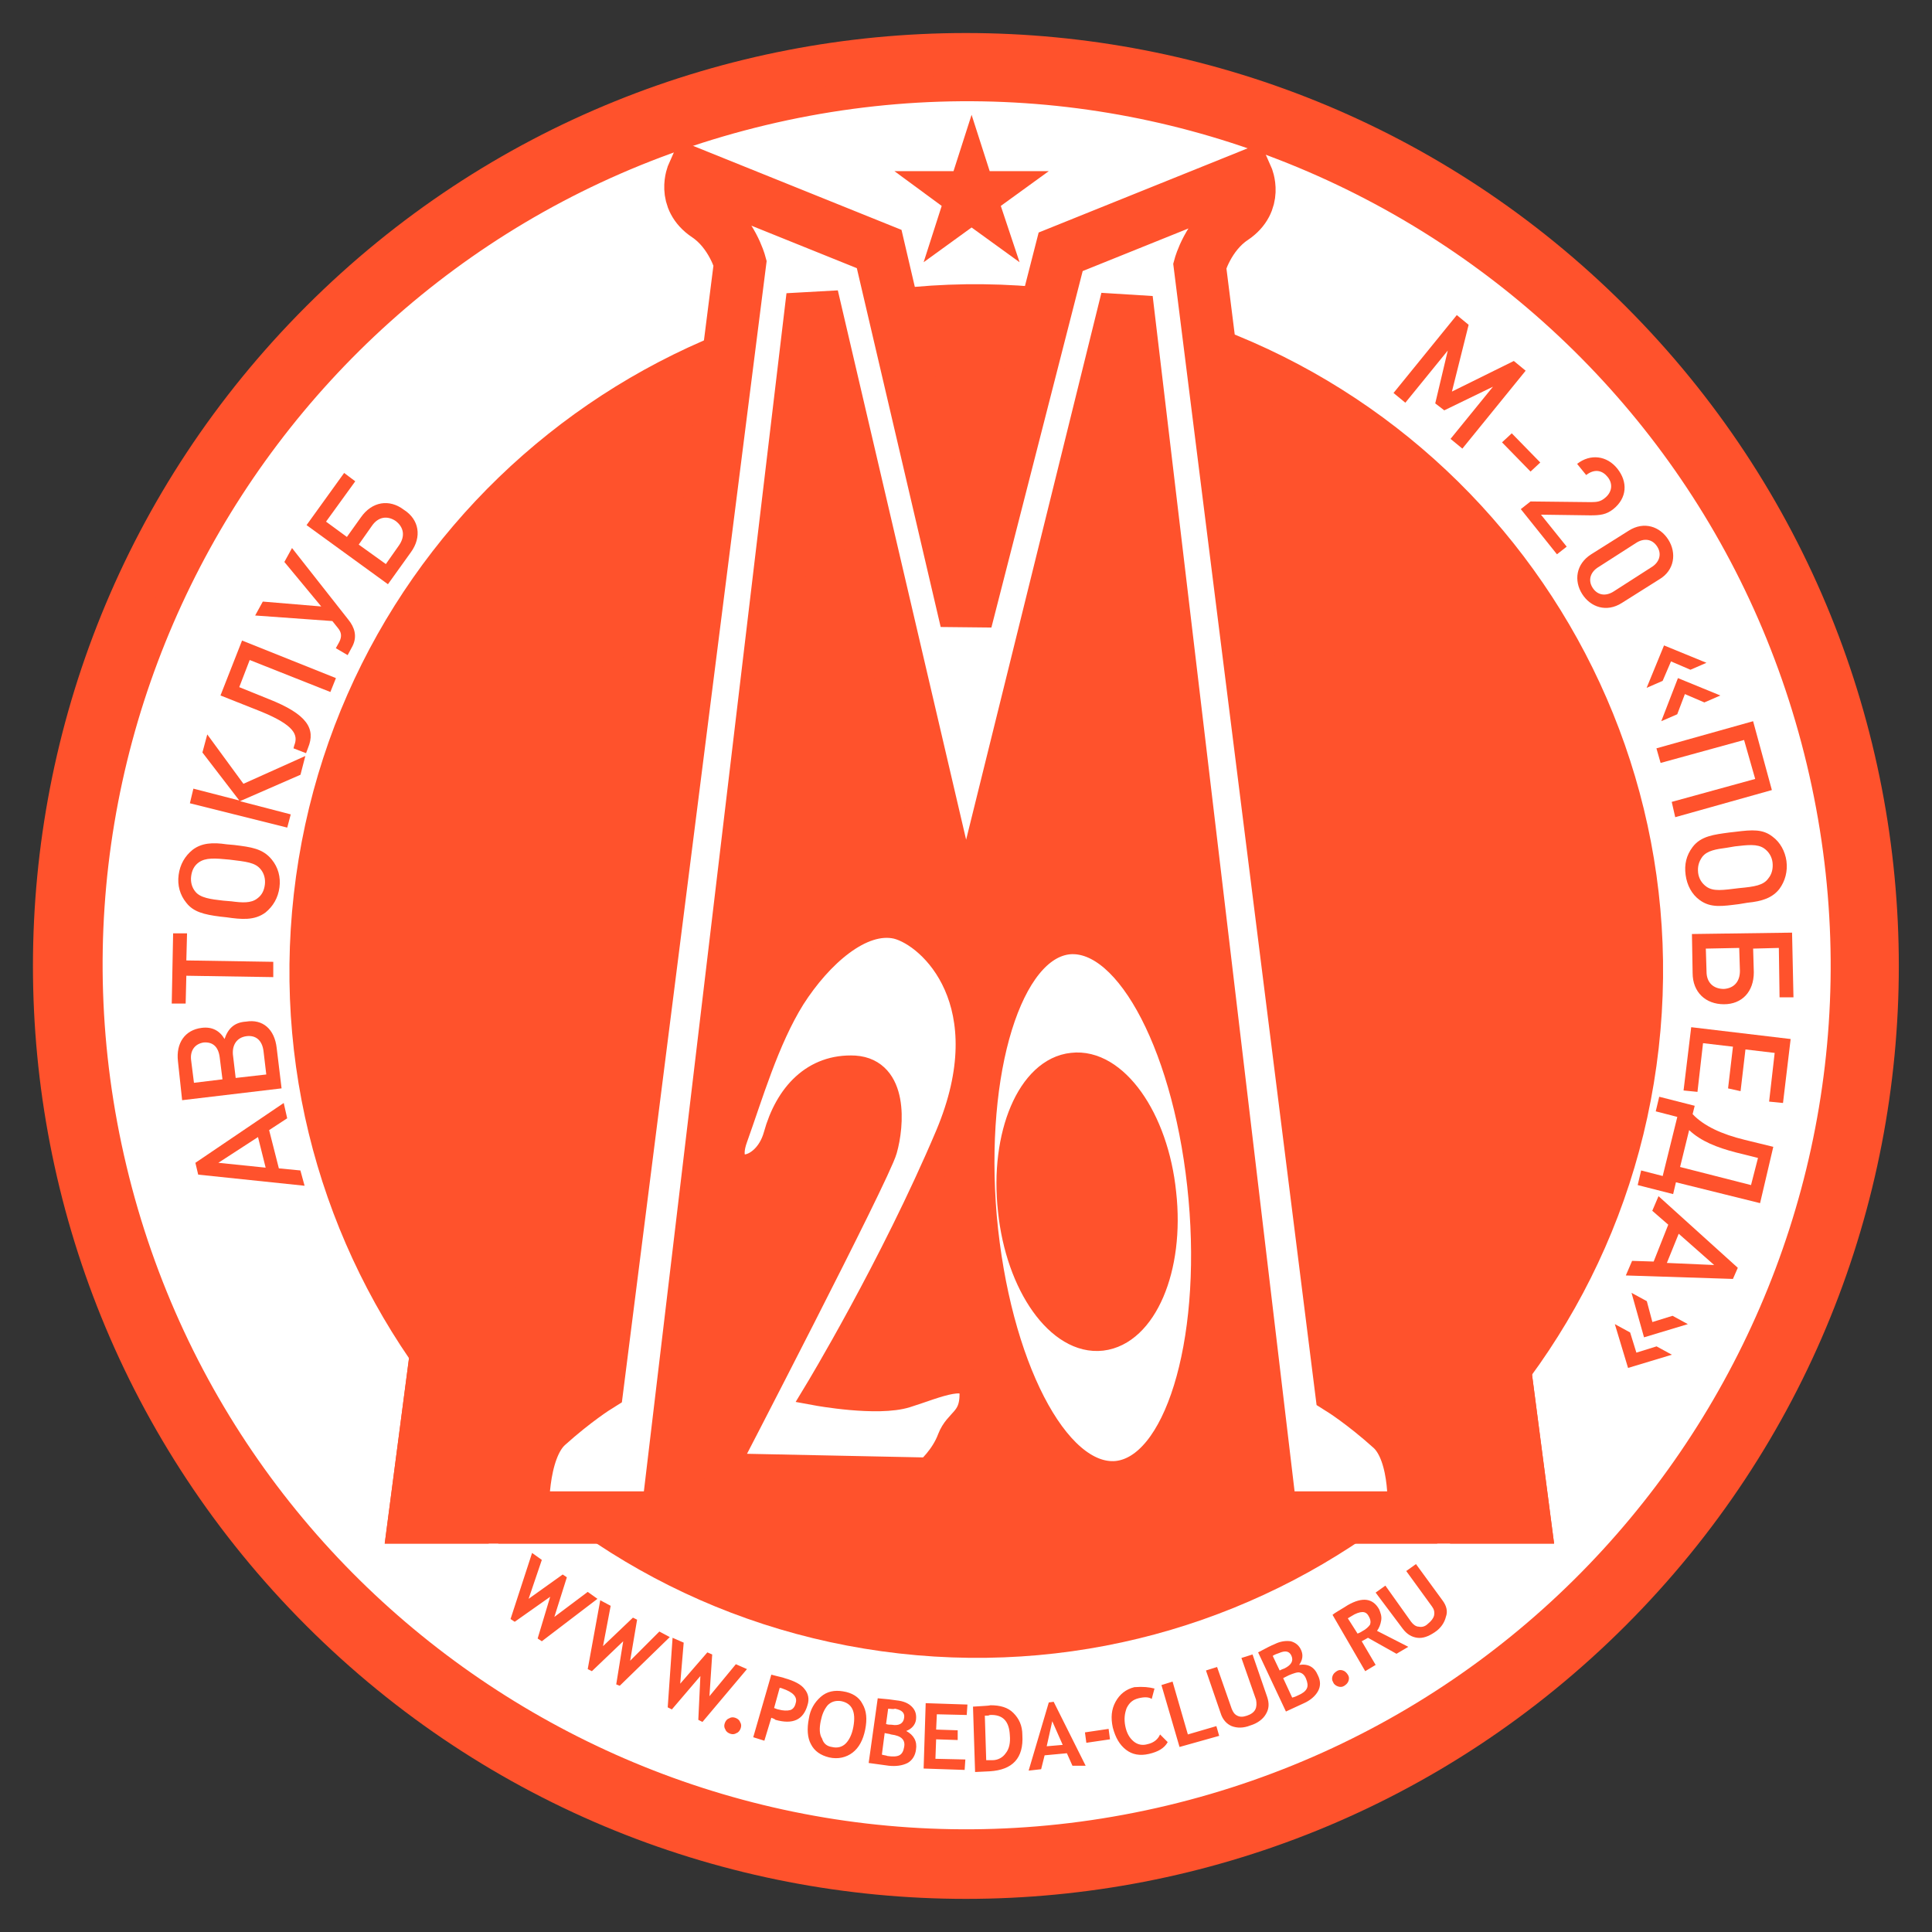 <?xml version="1.0" encoding="UTF-8"?> <svg xmlns="http://www.w3.org/2000/svg" width="74" height="74" viewBox="0 0 74 74" fill="none"><rect x="0" y="0" width="74" height="74" fill="#333333" stroke="none"/> <g clip-path="url(#clip0_4091_2648)"> <path d="M61.556 61.558C75.12 47.994 75.12 26.002 61.556 12.438C47.991 -1.126 25.999 -1.126 12.435 12.438C-1.129 26.002 -1.129 47.994 12.435 61.558C25.999 75.122 47.991 75.122 61.556 61.558Z" fill="white" stroke="#FF522C" stroke-width="2" stroke-miterlimit="22.926"></path> <path d="M62.538 40.035C64.107 26.147 54.122 13.617 40.235 12.048C26.347 10.478 13.817 20.464 12.248 34.351C10.678 48.238 20.664 60.768 34.551 62.338C48.438 63.907 60.968 53.922 62.538 40.035Z" stroke="#FF522C" stroke-width="2" stroke-miterlimit="22.926"></path> <path d="M44.828 69.64C62.87 65.331 74.002 47.211 69.693 29.169C65.384 11.127 47.265 -0.005 29.223 4.304C11.181 8.613 0.048 26.732 4.357 44.774C8.666 62.816 26.786 73.949 44.828 69.64Z" stroke="#FF522C" stroke-width="1" stroke-miterlimit="22.926"></path> <path d="M61.807 37.802C62.128 24.301 51.444 13.097 37.944 12.775C24.444 12.454 13.239 23.138 12.918 36.638C12.596 50.139 23.28 61.343 36.781 61.665C50.281 61.986 61.486 51.302 61.807 37.802Z" fill="#FF522C"></path> <path d="M20.753 62.864L20.593 62.758L21.073 61.16L19.715 62.118L19.555 62.012L20.38 59.481L20.753 59.748L20.247 61.239L21.552 60.307L21.712 60.414L21.233 61.932L22.511 60.973L22.884 61.239L20.753 62.864ZM23.737 64.569L25.654 62.704L25.255 62.491L24.136 63.61L24.402 62.038L24.243 61.959L23.097 63.051L23.39 61.506L22.991 61.293L22.511 63.93L22.671 64.01L23.87 62.864L23.603 64.516L23.737 64.569ZM26.906 65.954L26.747 65.874L26.826 64.196L25.734 65.475L25.575 65.395L25.761 62.731L26.187 62.917L26.054 64.489L27.093 63.29L27.279 63.37L27.173 64.969L28.185 63.743L28.611 63.93L26.906 65.954ZM27.759 66.007C27.732 66.087 27.732 66.167 27.785 66.247C27.812 66.327 27.892 66.38 27.972 66.407C28.052 66.433 28.132 66.433 28.212 66.38C28.291 66.354 28.345 66.274 28.371 66.194C28.398 66.114 28.398 66.034 28.345 65.954C28.318 65.874 28.238 65.821 28.158 65.794C28.078 65.768 27.998 65.768 27.919 65.821C27.839 65.847 27.785 65.927 27.759 66.007ZM29.543 65.794L29.277 66.673L28.851 66.54L29.543 64.143C29.836 64.223 29.996 64.249 30.049 64.276C30.422 64.382 30.689 64.516 30.822 64.702C30.955 64.862 31.008 65.075 30.928 65.315C30.768 65.874 30.369 66.061 29.703 65.874C29.677 65.847 29.623 65.821 29.543 65.794ZM29.863 64.649L29.65 65.421C29.73 65.448 29.783 65.475 29.81 65.475C29.996 65.528 30.156 65.528 30.262 65.501C30.369 65.475 30.449 65.368 30.476 65.235C30.555 64.995 30.369 64.809 29.97 64.675C29.97 64.675 29.916 64.649 29.863 64.649ZM30.982 65.821C30.902 66.22 30.928 66.567 31.061 66.806C31.195 67.073 31.434 67.233 31.754 67.312C32.1 67.392 32.42 67.312 32.66 67.126C32.899 66.94 33.059 66.647 33.139 66.247C33.219 65.847 33.192 65.528 33.033 65.261C32.899 64.995 32.633 64.835 32.287 64.782C31.967 64.729 31.674 64.782 31.434 64.995C31.195 65.208 31.035 65.475 30.982 65.821ZM31.434 65.927C31.488 65.661 31.568 65.475 31.701 65.315C31.834 65.182 31.994 65.128 32.207 65.155C32.633 65.235 32.793 65.555 32.686 66.141C32.633 66.433 32.526 66.647 32.393 66.78C32.26 66.913 32.074 66.966 31.861 66.913C31.674 66.886 31.541 66.78 31.488 66.593C31.381 66.433 31.381 66.194 31.434 65.927ZM34.045 67.632L33.272 67.526L33.619 65.048C33.965 65.075 34.178 65.102 34.338 65.128C34.604 65.155 34.791 65.235 34.924 65.368C35.057 65.501 35.11 65.661 35.084 65.874C35.057 66.061 34.924 66.22 34.711 66.3C35.004 66.46 35.137 66.7 35.084 67.019C35.057 67.233 34.95 67.419 34.764 67.526C34.551 67.632 34.311 67.659 34.045 67.632ZM34.018 65.448L33.938 66.034C34.018 66.061 34.071 66.061 34.151 66.061C34.444 66.114 34.604 66.007 34.631 65.794C34.657 65.608 34.551 65.501 34.285 65.448C34.205 65.475 34.125 65.448 34.018 65.448ZM33.885 66.38L33.778 67.206C33.858 67.233 33.938 67.233 33.992 67.259C34.178 67.286 34.338 67.286 34.444 67.233C34.551 67.179 34.604 67.073 34.631 66.913C34.657 66.78 34.631 66.673 34.551 66.593C34.471 66.513 34.338 66.46 34.125 66.433C34.071 66.407 33.992 66.407 33.885 66.38ZM35.883 65.661L35.856 66.247L36.682 66.274V66.647L35.856 66.62L35.829 67.366L36.975 67.392L36.948 67.792L35.377 67.739L35.456 65.235L37.055 65.288L37.028 65.688L35.883 65.661ZM37.907 67.845L37.348 67.872L37.268 65.368C37.614 65.341 37.854 65.341 37.934 65.315C38.307 65.315 38.6 65.395 38.813 65.608C39.026 65.821 39.159 66.087 39.159 66.46C39.212 67.339 38.786 67.792 37.907 67.845ZM37.721 65.714L37.774 67.419C37.854 67.419 37.934 67.419 38.014 67.419C38.227 67.419 38.413 67.312 38.52 67.153C38.653 66.993 38.706 66.753 38.679 66.46C38.653 65.927 38.413 65.661 37.907 65.688C37.88 65.714 37.827 65.714 37.721 65.714ZM41.077 67.632L40.864 67.153L40.011 67.233L39.878 67.765L39.399 67.819L40.171 65.208L40.358 65.182L41.583 67.632H41.077ZM40.304 65.927L40.091 66.886L40.704 66.833L40.304 65.927ZM41.609 66.753L42.515 66.62L42.462 66.22L41.556 66.354L41.609 66.753ZM44.22 64.675L44.113 65.075C44.007 64.995 43.82 64.995 43.607 65.048C43.394 65.102 43.261 65.208 43.154 65.421C43.075 65.634 43.048 65.847 43.101 66.114C43.154 66.38 43.261 66.567 43.421 66.7C43.581 66.833 43.767 66.86 43.953 66.806C44.193 66.753 44.353 66.62 44.433 66.433L44.726 66.727C44.593 66.966 44.353 67.099 44.007 67.179C43.66 67.259 43.367 67.206 43.128 67.019C42.888 66.833 42.728 66.567 42.622 66.167C42.542 65.794 42.568 65.475 42.728 65.182C42.888 64.889 43.128 64.702 43.447 64.622C43.794 64.596 44.007 64.622 44.22 64.675ZM45.179 66.913L46.697 66.487L46.59 66.114L45.498 66.433L44.912 64.409L44.486 64.542L45.179 66.913ZM46.191 63.983L46.617 63.85L47.176 65.448C47.23 65.581 47.283 65.661 47.389 65.714C47.496 65.768 47.603 65.768 47.763 65.714C47.922 65.661 48.029 65.581 48.082 65.475C48.135 65.368 48.135 65.235 48.109 65.102L47.549 63.504L47.975 63.37L48.535 64.995C48.615 65.235 48.615 65.448 48.482 65.661C48.375 65.847 48.162 66.007 47.896 66.087C47.629 66.194 47.389 66.194 47.176 66.114C46.99 66.034 46.83 65.874 46.75 65.608L46.191 63.983ZM49.947 65.235C50.186 65.128 50.373 64.969 50.479 64.782C50.586 64.596 50.586 64.382 50.479 64.169C50.346 63.85 50.106 63.717 49.76 63.77C49.893 63.583 49.92 63.397 49.84 63.211C49.76 63.024 49.627 62.917 49.441 62.864C49.254 62.838 49.041 62.864 48.828 62.971C48.695 63.024 48.482 63.131 48.189 63.29L49.254 65.555L49.947 65.235ZM48.748 63.424C48.828 63.37 48.908 63.344 48.988 63.317C49.227 63.211 49.387 63.237 49.467 63.424C49.547 63.61 49.467 63.77 49.201 63.903C49.121 63.93 49.068 63.956 49.014 63.983L48.748 63.424ZM49.148 64.276C49.254 64.223 49.307 64.196 49.361 64.169C49.547 64.09 49.707 64.036 49.787 64.063C49.893 64.09 49.973 64.169 50.026 64.303C50.08 64.436 50.106 64.569 50.053 64.675C50 64.782 49.893 64.862 49.707 64.942C49.654 64.969 49.6 64.995 49.494 65.022L49.148 64.276ZM51.065 64.436C51.012 64.356 51.012 64.276 51.039 64.196C51.065 64.116 51.119 64.063 51.199 64.01C51.278 63.956 51.358 63.956 51.438 63.983C51.518 64.01 51.571 64.063 51.625 64.143C51.678 64.223 51.678 64.303 51.651 64.382C51.625 64.462 51.571 64.516 51.492 64.569C51.412 64.622 51.332 64.622 51.252 64.596C51.172 64.569 51.092 64.516 51.065 64.436ZM53.489 63.344L53.942 63.077L52.743 62.465C52.823 62.358 52.877 62.225 52.903 62.065C52.93 61.905 52.877 61.772 52.823 61.639C52.584 61.213 52.184 61.16 51.625 61.479C51.545 61.532 51.412 61.612 51.278 61.692C51.145 61.772 51.065 61.825 51.039 61.852L52.291 64.01L52.69 63.77L52.157 62.864C52.264 62.811 52.344 62.758 52.397 62.731L53.489 63.344ZM51.625 61.985C51.678 61.959 51.705 61.932 51.758 61.905C51.918 61.799 52.078 61.745 52.184 61.745C52.291 61.745 52.37 61.799 52.424 61.905C52.504 62.038 52.504 62.145 52.477 62.225C52.424 62.305 52.317 62.411 52.157 62.491C52.131 62.518 52.051 62.545 51.998 62.571L51.625 61.985ZM52.69 61L53.063 60.733L54.049 62.118C54.129 62.225 54.235 62.305 54.342 62.305C54.448 62.331 54.581 62.305 54.688 62.198C54.821 62.092 54.901 61.985 54.928 61.879C54.954 61.745 54.928 61.639 54.848 61.532L53.862 60.174L54.235 59.908L55.247 61.293C55.407 61.506 55.46 61.719 55.38 61.932C55.327 62.145 55.194 62.358 54.954 62.518C54.715 62.678 54.501 62.758 54.288 62.731C54.075 62.704 53.889 62.598 53.729 62.385L52.69 61Z" fill="#FF522C"></path> <path fill-rule="evenodd" clip-rule="evenodd" d="M58.386 58.122H15.875L20.323 24.161L26.503 24.028L28.367 10.79L33.855 11.562L36.998 23.788L40.167 11.722L45.814 10.63L47.705 24.161L53.965 24.268L58.386 58.122Z" fill="#FF522C" stroke="#FF522C" stroke-width="2"></path> <path fill-rule="evenodd" clip-rule="evenodd" d="M20.323 24.161L15.875 58.122H17.819L21.176 26.931C21.176 26.931 21.309 25.226 22.028 24.907C23.093 24.454 23.892 24.081 23.892 24.081L20.323 24.161Z" fill="white" stroke="#FF522C" stroke-width="2"></path> <path fill-rule="evenodd" clip-rule="evenodd" d="M36.977 36.44L43.157 11.456L48.697 58.122H54.131C54.131 58.122 54.344 55.672 53.279 54.713C52.213 53.754 51.361 53.221 51.361 53.221L45.954 10.177C45.954 10.177 46.273 9.005 47.232 8.366C48.191 7.727 47.765 6.768 47.765 6.768L40.626 9.644L37.004 23.788L33.674 9.538L26.536 6.661C26.536 6.661 26.11 7.62 27.069 8.259C28.027 8.899 28.347 10.071 28.347 10.071L22.887 53.115C22.887 53.115 22.034 53.647 20.969 54.606C19.903 55.565 20.037 58.122 20.037 58.122H25.55L31.117 11.349L36.977 36.44Z" fill="white" stroke="#FF522C" stroke-width="2"></path> <path fill-rule="evenodd" clip-rule="evenodd" d="M53.965 24.268L58.386 58.123H56.442L53.112 27.038C53.112 27.038 53.006 25.307 52.26 25.014C51.194 24.588 50.422 24.215 50.422 24.215L53.965 24.268Z" fill="white" stroke="#FF522C" stroke-width="2"></path> <path fill-rule="evenodd" clip-rule="evenodd" d="M35.559 56.338L27.781 56.178C27.781 56.178 33.588 44.991 33.854 44.032C34.121 43.1 34.281 41.049 32.736 40.942C31.191 40.862 30.178 41.954 29.752 43.499C29.326 45.044 27.541 45.204 28.128 43.579C28.713 41.954 29.326 39.823 30.338 38.199C31.377 36.574 32.975 35.135 34.36 35.455C35.719 35.801 38.462 38.438 36.331 43.499C34.201 48.533 31.297 53.328 31.297 53.328C31.297 53.328 33.615 53.754 34.707 53.408C35.825 53.062 37.264 52.369 37.264 53.408C37.264 54.42 36.678 54.42 36.411 55.112C36.145 55.832 35.559 56.338 35.559 56.338Z" fill="white"></path> <path fill-rule="evenodd" clip-rule="evenodd" d="M35.559 56.338L27.781 56.178C27.781 56.178 33.588 44.991 33.854 44.032C34.121 43.1 34.281 41.049 32.736 40.942C31.191 40.862 30.178 41.954 29.752 43.499C29.326 45.044 27.541 45.204 28.128 43.579C28.713 41.954 29.326 39.823 30.338 38.199C31.377 36.574 32.975 35.135 34.36 35.455C35.719 35.801 38.462 38.438 36.331 43.499C34.201 48.533 31.297 53.328 31.297 53.328C31.297 53.328 33.615 53.754 34.707 53.408C35.825 53.062 37.264 52.369 37.264 53.408C37.264 54.42 36.678 54.42 36.411 55.112C36.145 55.832 35.559 56.338 35.559 56.338Z" stroke="#FF522C" stroke-width="1.023"></path> <path fill-rule="evenodd" clip-rule="evenodd" d="M46.033 45.896C45.527 40.249 43.263 35.854 40.945 36.041C38.654 36.254 37.19 40.995 37.669 46.615C38.175 52.262 40.439 56.657 42.757 56.471C45.074 56.258 46.539 51.517 46.033 45.896ZM42.197 51.224C40.599 51.41 39.028 49.226 38.734 46.349C38.415 43.472 39.48 40.995 41.078 40.835C42.677 40.649 44.248 42.833 44.541 45.71C44.861 48.587 43.795 51.037 42.197 51.224Z" fill="white" stroke="#FF522C" stroke-width="1.023"></path> <path fill-rule="evenodd" clip-rule="evenodd" d="M34.258 6.555H36.522L37.214 4.397L37.907 6.555H40.171L38.333 7.887L39.052 10.044L37.214 8.713L35.377 10.044L36.069 7.887L34.258 6.555Z" fill="#FF522C"></path> <path d="M11 42.833L10.308 43.286L10.681 44.751L11.506 44.831L11.666 45.417L7.591 44.991L7.484 44.538L10.867 42.247L11 42.833ZM8.363 44.538L10.175 44.724L9.882 43.552L8.363 44.538Z" fill="#FF522C"></path> <path d="M10.598 40.142L10.785 41.687L6.976 42.14L6.816 40.649C6.736 39.956 7.082 39.45 7.722 39.37C8.121 39.317 8.414 39.477 8.601 39.796C8.734 39.397 8.974 39.157 9.426 39.13C10.066 39.024 10.518 39.423 10.598 40.142ZM7.322 40.622L7.429 41.474L8.521 41.341L8.414 40.489C8.361 40.089 8.148 39.903 7.802 39.929C7.455 39.983 7.269 40.249 7.322 40.622ZM8.92 40.382L9.027 41.288L10.199 41.155L10.092 40.249C10.039 39.849 9.799 39.636 9.426 39.69C9.08 39.743 8.894 40.009 8.92 40.382Z" fill="#FF522C"></path> <path d="M7.137 36.787L10.467 36.84V37.426L7.137 37.373L7.111 38.438H6.578L6.631 35.748H7.164L7.137 36.787Z" fill="#FF522C"></path> <path d="M8.972 32.365C9.612 32.445 10.065 32.498 10.411 32.925C10.65 33.218 10.757 33.59 10.704 33.99C10.65 34.389 10.464 34.709 10.171 34.949C9.745 35.268 9.239 35.215 8.679 35.135L8.44 35.109C7.8 35.029 7.401 34.922 7.135 34.576C6.895 34.283 6.788 33.91 6.842 33.511C6.895 33.111 7.081 32.791 7.374 32.552C7.721 32.285 8.147 32.259 8.679 32.339L8.972 32.365ZM7.614 33.031C7.428 33.164 7.348 33.351 7.321 33.564C7.294 33.777 7.348 33.99 7.481 34.15C7.667 34.389 8.067 34.443 8.546 34.496L8.866 34.523C9.265 34.576 9.612 34.602 9.851 34.416C10.038 34.283 10.118 34.096 10.145 33.883C10.171 33.67 10.118 33.457 9.985 33.297C9.772 33.031 9.425 33.004 8.786 32.925C8.227 32.871 7.88 32.845 7.614 33.031Z" fill="#FF522C"></path> <path d="M11.002 31.699L7.273 30.767L7.407 30.207L9.165 30.66L7.753 28.822L7.939 28.13L9.324 30.021L11.695 28.956L11.509 29.675L9.191 30.687L11.136 31.193L11.002 31.699Z" fill="#FF522C"></path> <path d="M12.654 26.505L9.564 25.28L9.164 26.319L10.283 26.772C11.775 27.358 12.095 27.917 11.802 28.636L11.722 28.849L11.242 28.663L11.269 28.556C11.429 28.157 11.295 27.784 9.99 27.251L8.445 26.638L9.271 24.534L12.867 25.973L12.654 26.505Z" fill="#FF522C"></path> <path d="M13.343 23.735C13.582 24.028 13.689 24.374 13.502 24.747L13.316 25.093L12.863 24.827L12.996 24.587C13.103 24.374 13.076 24.214 12.943 24.054L12.73 23.788L9.773 23.575L10.066 23.042L12.304 23.229L10.892 21.524L11.185 20.991L13.343 23.735Z" fill="#FF522C"></path> <path d="M15.738 21.152L14.859 22.377L11.742 20.113L13.181 18.115L13.607 18.435L12.488 19.98L13.287 20.566L13.82 19.82C14.246 19.207 14.912 19.101 15.471 19.527C16.057 19.9 16.164 20.566 15.738 21.152ZM14.246 20.14L13.74 20.859L14.779 21.605L15.285 20.885C15.524 20.539 15.471 20.193 15.152 19.953C14.832 19.74 14.486 19.793 14.246 20.14Z" fill="#FF522C"></path> <path d="M55.559 16.81L57.184 14.812L55.319 15.717L54.973 15.451L55.453 13.427L53.828 15.425L53.375 15.052L55.799 12.068L56.252 12.441L55.612 14.998L57.983 13.826L58.436 14.199L56.012 17.183L55.559 16.81Z" fill="#FF522C"></path> <path d="M57.531 16.943L57.904 16.597L58.996 17.715L58.623 18.062L57.531 16.943Z" fill="#FF522C"></path> <path d="M58.25 19.5L58.623 19.207L60.94 19.233C61.18 19.233 61.313 19.207 61.473 19.073C61.739 18.86 61.793 18.541 61.58 18.274C61.393 18.035 61.1 17.928 60.754 18.195L60.407 17.768C60.914 17.369 61.553 17.449 61.952 17.955C62.352 18.461 62.325 19.073 61.793 19.5C61.526 19.713 61.286 19.739 60.914 19.739L59.023 19.713L60.008 20.938L59.635 21.231L58.25 19.5Z" fill="#FF522C"></path> <path d="M60.599 22.749C60.28 22.243 60.36 21.604 60.946 21.231L62.384 20.326C62.97 19.953 63.583 20.166 63.902 20.672C64.222 21.178 64.142 21.844 63.556 22.19L62.118 23.096C61.532 23.469 60.919 23.256 60.599 22.749ZM63.236 21.737C63.556 21.551 63.663 21.231 63.476 20.938C63.29 20.645 62.97 20.592 62.651 20.805L61.239 21.711C60.919 21.897 60.813 22.217 60.999 22.51C61.185 22.803 61.505 22.856 61.825 22.643L63.236 21.737Z" fill="#FF522C"></path> <path d="M63.736 24.721L65.361 25.387L64.748 25.653L64.003 25.333L63.683 26.079L63.07 26.346L63.736 24.721ZM64.269 25.973L65.894 26.639L65.281 26.905L64.535 26.585L64.242 27.358L63.63 27.624L64.269 25.973Z" fill="#FF522C"></path> <path d="M64.031 30.714L67.228 29.835L66.802 28.343L63.605 29.222L63.445 28.663L67.148 27.624L67.867 30.261L64.165 31.3L64.031 30.714Z" fill="#FF522C"></path> <path d="M66.614 34.629C65.974 34.709 65.522 34.789 65.095 34.469C64.802 34.256 64.616 33.91 64.563 33.511C64.509 33.111 64.589 32.765 64.829 32.445C65.149 32.019 65.655 31.966 66.241 31.886L66.481 31.859C67.12 31.779 67.519 31.753 67.892 32.045C68.185 32.259 68.372 32.605 68.425 32.978C68.478 33.377 68.372 33.75 68.159 34.043C67.892 34.389 67.493 34.523 66.933 34.576L66.614 34.629ZM67.732 33.644C67.865 33.484 67.919 33.271 67.892 33.031C67.865 32.818 67.759 32.632 67.573 32.498C67.306 32.312 66.933 32.365 66.454 32.418L66.134 32.472C65.735 32.525 65.388 32.578 65.202 32.818C65.069 33.004 65.016 33.191 65.042 33.431C65.069 33.644 65.175 33.83 65.362 33.963C65.628 34.15 65.974 34.096 66.614 34.017C67.2 33.963 67.546 33.91 67.732 33.644Z" fill="#FF522C"></path> <path d="M64.831 37.267L64.805 35.775L68.64 35.722L68.694 38.199H68.161L68.134 36.308L67.149 36.334L67.175 37.24C67.175 37.986 66.722 38.465 66.03 38.465C65.337 38.465 64.831 38.012 64.831 37.267ZM66.643 37.187L66.616 36.308L65.337 36.334L65.364 37.213C65.364 37.639 65.63 37.879 66.03 37.879C66.403 37.853 66.643 37.613 66.643 37.187Z" fill="#FF522C"></path> <path d="M64.777 39.344L68.586 39.797L68.293 42.247L67.761 42.194L67.974 40.329L66.855 40.196L66.668 41.794L66.189 41.688L66.376 40.09L65.23 39.956L65.017 41.821L64.484 41.768L64.777 39.344Z" fill="#FF522C"></path> <path d="M67.415 46.083L64.192 45.284L64.085 45.737L62.727 45.391L62.86 44.831L63.685 45.044L64.245 42.78L63.419 42.567L63.552 42.008L64.911 42.354L64.831 42.674C65.257 43.127 65.95 43.446 66.829 43.659L67.921 43.926L67.415 46.083ZM66.482 44.139C65.763 43.952 65.15 43.712 64.698 43.286L64.351 44.698L67.068 45.391L67.335 44.352L66.482 44.139Z" fill="#FF522C"></path> <path d="M62.513 48.294L63.339 48.32L63.898 46.908L63.286 46.376L63.525 45.816L66.562 48.56L66.375 48.986L62.273 48.853L62.513 48.294ZM65.656 48.453L64.298 47.255L63.845 48.373L65.656 48.453Z" fill="#FF522C"></path> <path d="M61.852 50.717L62.438 51.037L62.677 51.809L63.45 51.569L64.036 51.889L62.358 52.395L61.852 50.717ZM62.491 49.519L63.077 49.838L63.29 50.637L64.062 50.398L64.648 50.717L62.97 51.223L62.491 49.519Z" fill="#FF522C"></path> </g> <defs> <clipPath id="clip0_4091_2648"> <rect width="74" height="74" fill="white"></rect> </clipPath> </defs> </svg> 